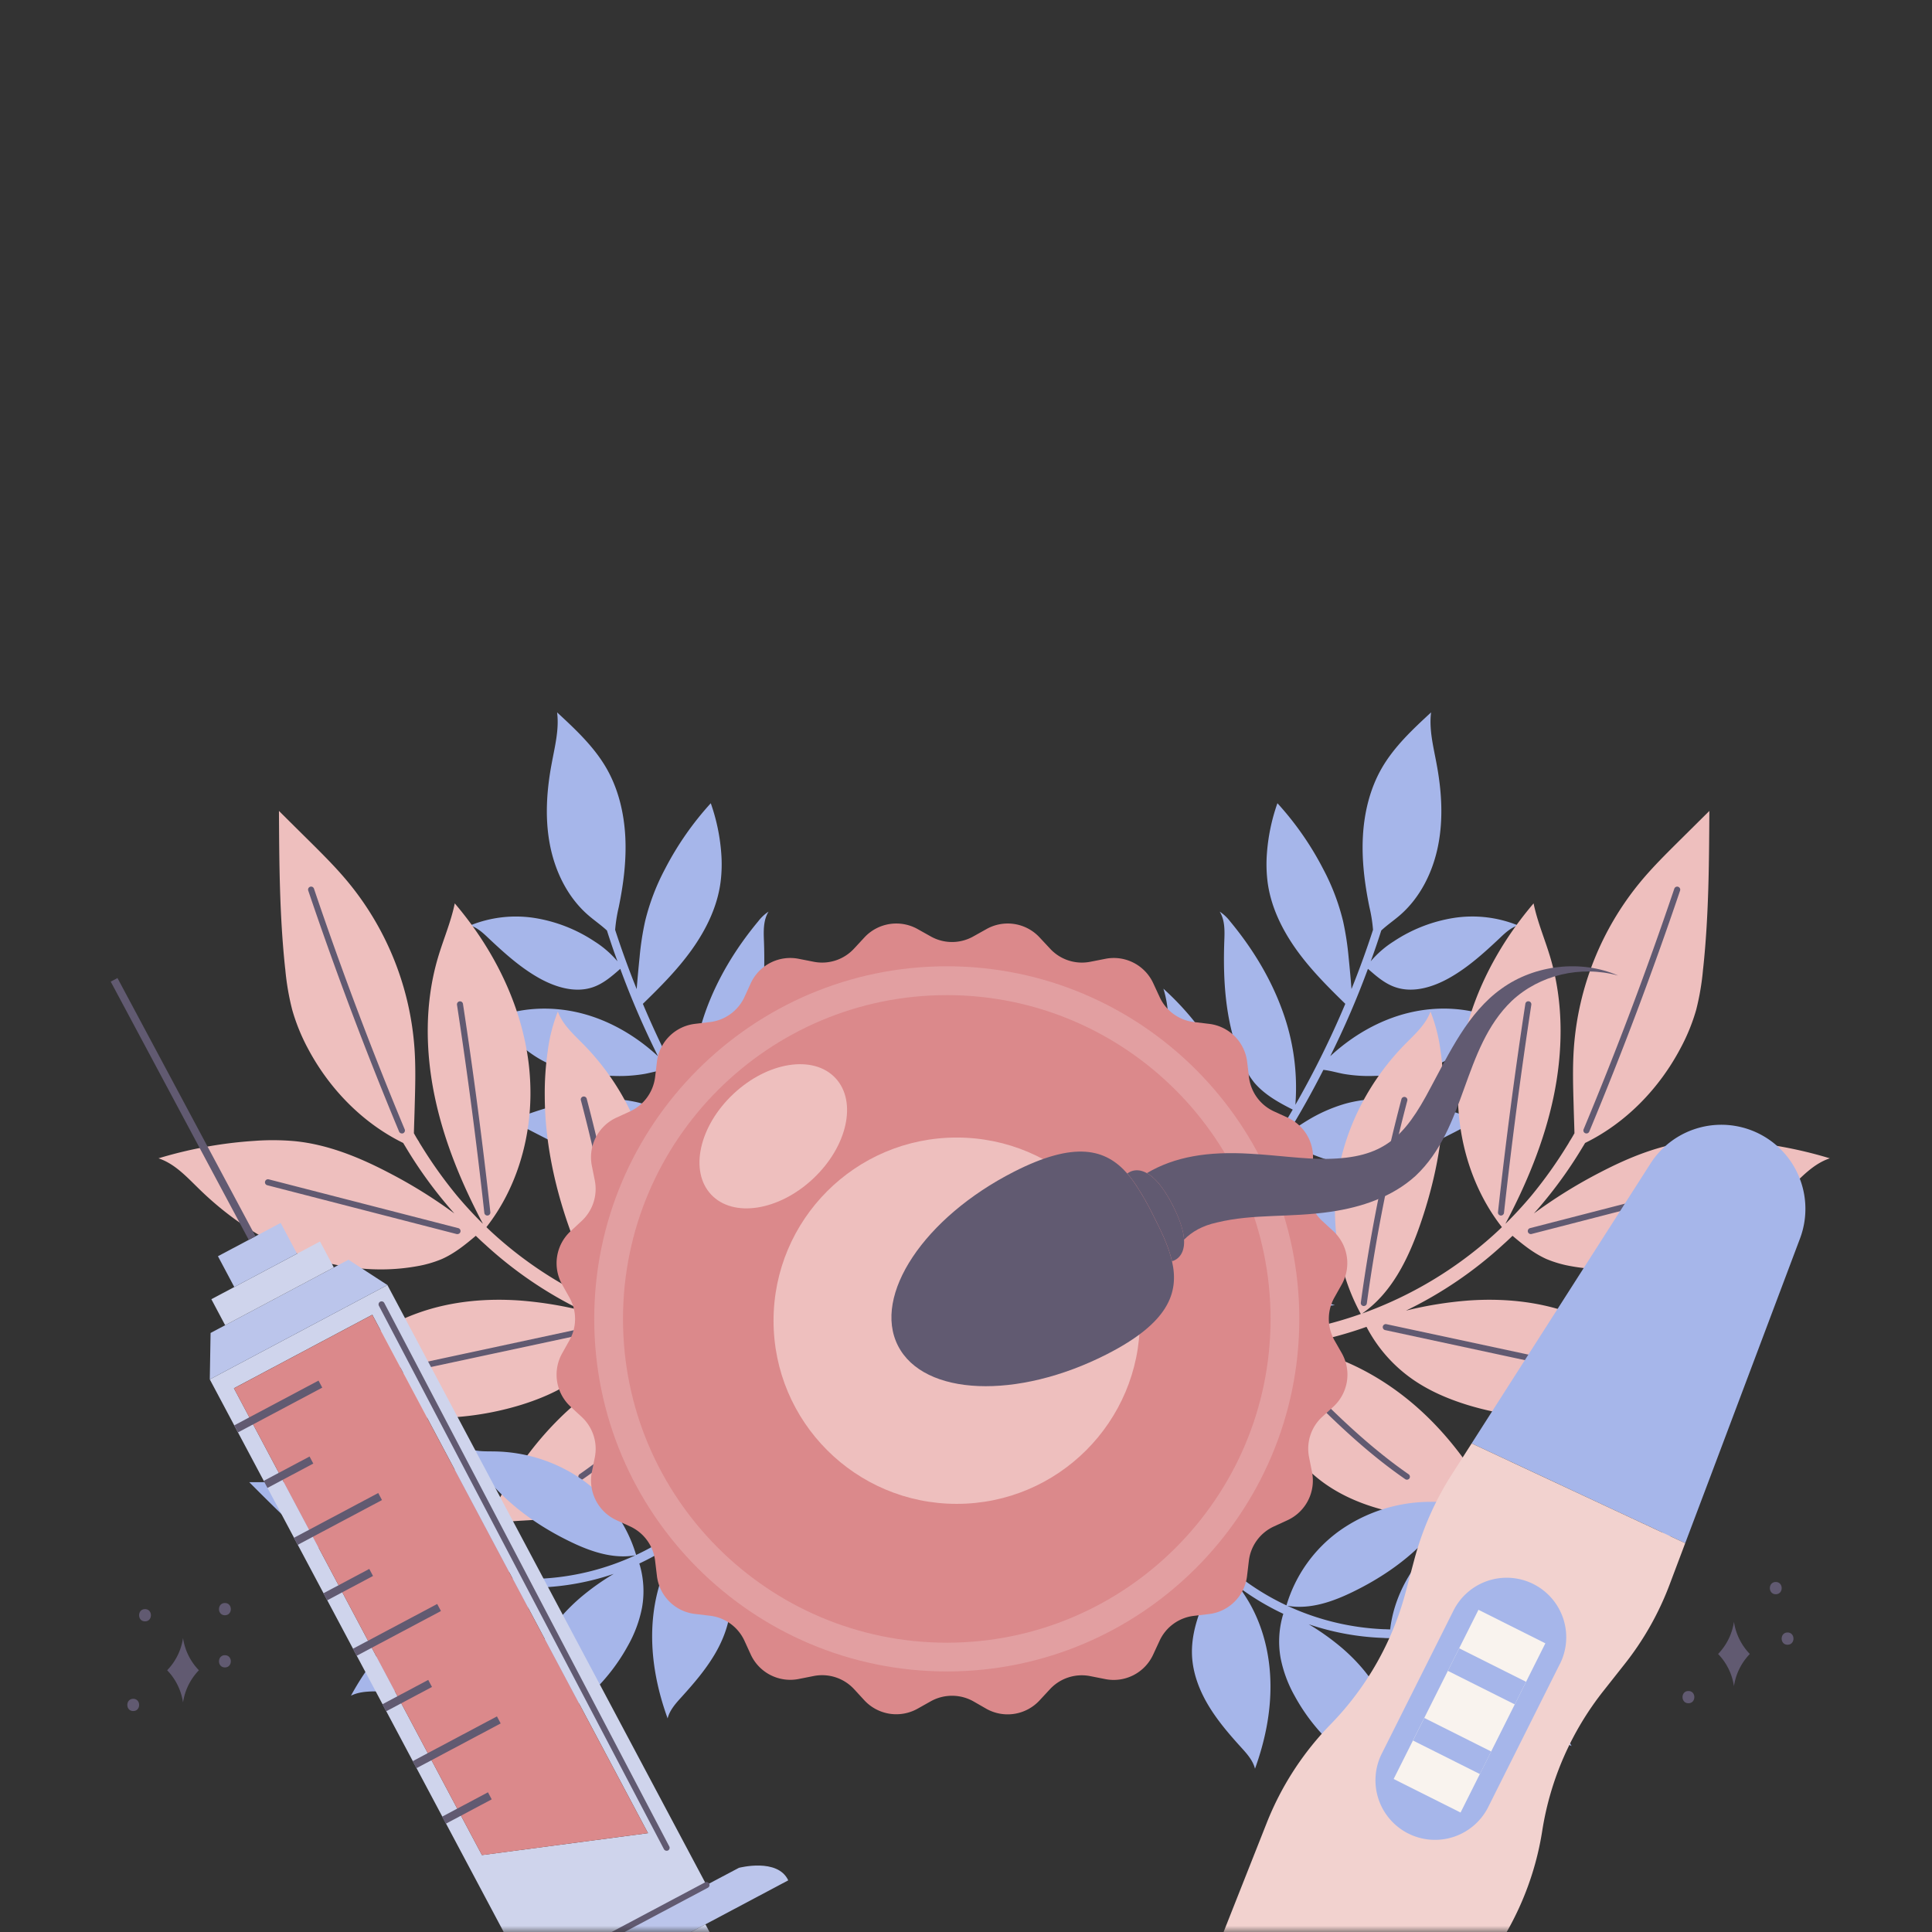 <?xml version="1.0" encoding="UTF-8"?> <svg xmlns="http://www.w3.org/2000/svg" width="156" height="156" fill="none"><rect width="100%" height="100%" fill="#333333" stroke="none"/><path d="M66.6 107.393c.513-.433 1.021-.927 1.641-1.118.523.52 1.066 1.019 1.605 1.524.09-.195.233-.361.413-.479a69.891 69.891 0 0 1-1.829-1.76 83.395 83.395 0 0 1-2.21-2.311c.644-.915 1.677-1.517 2.434-2.359 1.115-1.242 1.563-2.955 1.653-4.624.09-1.668-.157-3.322-.259-4.995-.1-1.673-.043-3.386.609-4.922-.489.334-.847.822-1.173 1.316-1.56 2.298-2.784 4.853-3.432 7.556-.6 2.533-.684 5.2-.095 7.737-.34-.364-.676-.739-1.011-1.122a73.528 73.528 0 0 1-4.41-5.532c.849-1.185 2.273-1.892 3.322-2.94 1.567-1.554 2.257-3.814 2.373-6.02.133-2.514-.388-5.108.372-7.512-2.312 2.09-4.222 4.65-5.385 7.544-1.072 2.664-1.479 5.614-1.037 8.444a77.691 77.691 0 0 1-4.02-6.225c1.144-.578 2.285-1.21 3.109-2.186a7.682 7.682 0 0 0 1.193-2.154c1.137-2.917 1.333-6.112 1.224-9.239-.034-.825-.064-1.71.37-2.407-.317.21-.596.471-.827.773-1.786 2.147-3.27 4.564-4.224 7.19-.876 2.432-1.289 5.056-1.064 7.637a74.716 74.716 0 0 1-4.033-8.154c1.403-1.365 2.794-2.756 3.935-4.351 1.176-1.643 2.09-3.51 2.343-5.513.094-.76.11-1.526.051-2.288a15.604 15.604 0 0 0-.846-4.045 24.694 24.694 0 0 0-3.7 5.317 18.034 18.034 0 0 0-1.604 4.216 23.193 23.193 0 0 0-.442 2.875c-.088.867-.17 1.734-.236 2.6a74.141 74.141 0 0 1-1.74-4.786c.051-.615.148-1.226.29-1.827.384-1.87.631-3.787.529-5.701-.103-1.914-.555-3.826-1.504-5.49-1.003-1.757-2.513-3.165-4.002-4.54.176 1.37-.182 2.746-.433 4.108-.412 2.174-.565 4.42-.145 6.59.42 2.17 1.445 4.266 3.127 5.707.48.413 1.01.775 1.476 1.208.263.83.545 1.661.85 2.486A8.101 8.101 0 0 0 48 76.012a12.209 12.209 0 0 0-4.87-1.895 9.81 9.81 0 0 0-5.17.61c.596.177 1.07.628 1.517 1.055 1.262 1.188 2.563 2.362 4.072 3.205 1.32.734 2.906 1.216 4.334.722.84-.289 1.53-.89 2.201-1.48a69.412 69.412 0 0 0 3.044 7.054c-.02-.022-.047-.04-.068-.061-1.78-1.628-3.94-2.88-6.29-3.446-2.35-.564-4.892-.433-7.102.53 1.335 1.126 2.535 2.457 4.065 3.293 1.741.962 3.783 1.23 5.765 1.274a12.08 12.08 0 0 0 2.553-.16c.543-.101 1.083-.267 1.63-.325a73.197 73.197 0 0 0 2.914 5.202c-.511-.4-1.046-.768-1.602-1.104a12.587 12.587 0 0 0-3.073-1.363c-1.76-.489-3.624-.492-5.424-.198-1.8.293-3.54.878-5.236 1.548.598.31 1.193.614 1.791.926 1.211.622 2.428 1.246 3.669 1.808.855.385 1.733.747 2.675.895 1.352.208 2.745-.052 4.045-.476 1.212-.4 2.368-.938 3.556-1.402.176.3.364.59.55.88a76.37 76.37 0 0 0 4.122 5.789 6.629 6.629 0 0 0-.34-.168c-2.222-1.075-4.604-1.847-7.054-2.052-2.45-.206-4.986.177-7.176 1.3 1.261.297 2.167 1.36 3.186 2.167a8.853 8.853 0 0 0 9.918.686c.404-.265.826-.502 1.264-.708a2.19 2.19 0 0 1 1.06-.172 70.886 70.886 0 0 0 3.044 3.543 78.835 78.835 0 0 0 1.62 1.713 14.118 14.118 0 0 0-7.945-1.54c-2.236.228-4.369.979-6.48 1.733.589 0 1.13.305 1.627.626 1.062.68 2.06 1.445 3.144 2.092 1.083.647 2.268 1.156 3.523 1.268 2.01.185 4.01-.687 5.54-1.988Z" fill="#A6B6EA"></path><path d="M12.797 93.529c1.315.433 2.287 1.508 3.28 2.473 2.303 2.251 5.024 4.108 8.035 5.25 3.01 1.143 6.33 1.562 9.503.999a9.315 9.315 0 0 0 2.057-.587c1.019-.451 1.892-1.156 2.745-1.878l.025.022c.237.229.472.453.722.673a32.497 32.497 0 0 0 7.858 5.345 30.779 30.779 0 0 0-5.056-.816c-2.73-.191-5.515.062-8.09.965-3.7 1.289-6.825 3.838-9.66 6.54 1.126-.026 2.205.413 3.275.766a24.07 24.07 0 0 0 14.476.189c1.622-.494 3.203-1.166 4.587-2.144a11.805 11.805 0 0 0 3.654-4.19 32.188 32.188 0 0 0 6.193 1.528c-.694.118-1.384.265-2.059.444-3.484.944-6.645 2.922-9.207 5.463-2.561 2.541-4.55 5.617-6.054 8.895.931-.561 2.063-.624 3.147-.686 2.23-.123 4.465-.308 6.624-.867 2.16-.559 4.24-1.522 5.873-3.041 1.835-1.712 2.977-4.03 3.869-6.376.433-1.147.816-2.311 1.011-3.522a33.288 33.288 0 0 0 10.499-1.202c.703-.199.364-1.281-.335-1.083a31.74 31.74 0 0 1-12.394.979c-.27-.03-.538-.066-.804-.102a31.482 31.482 0 0 1-5.895-1.465c1.866-3.418 2.483-7.485 1.844-11.325-.664-3.931-2.623-7.618-5.423-10.461-.787-.802-1.669-1.58-2.054-2.637a13.05 13.05 0 0 0-.814 3.178 23.786 23.786 0 0 0-.242 3.696c.016 3.515.745 7.036 1.904 10.37.948 2.729 2.287 5.49 4.67 7.137a31.864 31.864 0 0 1-10.66-6.387 17.587 17.587 0 0 1-.615-.578s-.008 0-.009-.009c-.001-.008.022-.024.029-.039 2.303-2.966 3.467-6.73 3.524-10.501a20.063 20.063 0 0 0-.145-2.703c-.59-4.768-2.855-9.246-5.965-12.898-.306 1.49-.913 2.889-1.348 4.35-1.094 3.674-1.043 7.629-.243 11.377.757 3.553 2.167 6.934 3.863 10.14a1.031 1.031 0 0 1-.09-.084 33.03 33.03 0 0 1-2.023-2.205 35.929 35.929 0 0 1-2.866-4.019c-.071-.114-.145-.224-.201-.342-.145-.213-.265-.433-.392-.656.019-.766.05-1.534.068-2.3.042-1.498.084-3-.016-4.496a23.724 23.724 0 0 0-5.391-13.512c-.945-1.14-1.997-2.186-3.05-3.233a981.859 981.859 0 0 1-2.507-2.486c.023 4.231.048 8.468.496 12.675l.014.103c.098 1.11.287 2.212.564 3.292a15.66 15.66 0 0 0 1.25 3.085c1.719 3.257 4.412 6.041 7.71 7.657.052.09.102.176.159.265a35.194 35.194 0 0 0 3.322 4.674c.21.255.434.503.646.75a39.513 39.513 0 0 0-5.308-3.296c-2.37-1.238-4.897-2.27-7.555-2.538a19.882 19.882 0 0 0-3.267-.025c-2.631.17-5.234.643-7.758 1.409Z" fill="#EEBFBE"></path><path d="M32.452 91.52a.242.242 0 0 1-.226-.144 304.965 304.965 0 0 1-7.334-19.457.242.242 0 0 1 .007-.191.246.246 0 0 1 .333-.112.243.243 0 0 1 .122.147 301.39 301.39 0 0 0 7.323 19.425.246.246 0 0 1-.132.321.262.262 0 0 1-.093.012ZM39.349 98.149a.242.242 0 0 1-.242-.217A403.487 403.487 0 0 0 36.9 81.133a.248.248 0 0 1 .205-.278.242.242 0 0 1 .278.205c.85 5.56 1.589 11.22 2.21 16.819a.244.244 0 0 1-.217.269l-.027.001ZM50.42 105.455a.243.243 0 0 1-.16-.061.241.241 0 0 1-.082-.15 137.53 137.53 0 0 0-3.27-16.387.242.242 0 0 1 .08-.269.245.245 0 0 1 .39.143 138 138 0 0 1 3.284 16.446.241.241 0 0 1-.118.244.241.241 0 0 1-.09.031l-.035.003ZM36.942 99.646a.212.212 0 0 1-.061 0l-15.302-3.944a.244.244 0 0 1-.176-.299.245.245 0 0 1 .299-.175l15.302 3.938a.244.244 0 0 1-.062.48ZM31.58 111.07a.243.243 0 0 1-.053-.482l17.072-3.667a.245.245 0 0 1 .103.478l-17.072 3.658a.18.18 0 0 1-.05.013ZM46.942 119.477a.251.251 0 0 1-.202-.106.243.243 0 0 1 .062-.339c3.946-2.729 7.315-6.258 10.57-9.679a.241.241 0 0 1 .172-.076.243.243 0 0 1 .183.412c-3.275 3.433-6.662 6.981-10.648 9.736a.23.23 0 0 1-.137.052Z" fill="#615A71"></path><path d="M28.339 136.919c.796-.396 1.734-.343 2.62-.35 2.08.01 4.14-.408 6.051-1.228a11.605 11.605 0 0 0 4.802-3.837 6.04 6.04 0 0 0 .678-1.199c.261-.666.342-1.386.401-2.099h.016c.213 0 .422 0 .636-.021a20.923 20.923 0 0 0 6.014-1.102c-.946.561-1.843 1.2-2.683 1.91-1.336 1.147-2.496 2.521-3.27 4.101-1.111 2.261-1.39 4.842-1.467 7.36.503-.52 1.196-.808 1.845-1.13a15.494 15.494 0 0 0 6.727-6.456c.538-.951.92-1.982 1.13-3.054a7.593 7.593 0 0 0-.217-3.567 20.667 20.667 0 0 0 3.526-2.101c-.264.368-.513.748-.741 1.136-1.169 2.006-1.722 4.334-1.748 6.661-.026 2.327.456 4.623 1.248 6.809.173-.678.663-1.218 1.133-1.734.963-1.065 1.904-2.158 2.64-3.39.737-1.233 1.256-2.618 1.315-4.054.067-1.613-.458-3.19-1.11-4.667a11.808 11.808 0 0 0-1.13-2.068 21.49 21.49 0 0 0 4.264-5.295c.233-.41-.413-.753-.643-.345a20.424 20.424 0 0 1-5.232 6.048c-.137.11-.276.213-.415.317a20.067 20.067 0 0 1-3.365 1.991 11.423 11.423 0 0 0-4.273-6.019 12.698 12.698 0 0 0-7.205-2.34c-.722-.012-1.479.03-2.132-.279a8.438 8.438 0 0 0 1.063 1.822c.471.64.993 1.243 1.56 1.801 1.595 1.604 3.52 2.89 5.558 3.888 1.667.822 3.53 1.481 5.364 1.156a20.514 20.514 0 0 1-7.768 1.894c-.179 0-.36.013-.54.015h-.007c-.007 0 0-.02 0-.03-.29-2.4-1.456-4.647-3.132-6.4a13.076 13.076 0 0 0-1.289-1.173c-2.426-1.916-5.49-2.94-8.561-3.209.533.821.89 1.734 1.35 2.601 1.155 2.176 2.97 3.964 5.03 5.319 1.953 1.284 4.126 2.19 6.356 2.897a19.691 19.691 0 0 1-1.998-.098 23.2 23.2 0 0 1-3.129-.547c-.084-.02-.165-.039-.246-.065a9.286 9.286 0 0 1-.476-.124c-.337-.358-.672-.722-1.012-1.083-.657-.705-1.317-1.412-2.038-2.052a15.269 15.269 0 0 0-8.583-3.747c-.948-.094-1.903-.097-2.858-.101h-2.27c1.922 1.927 3.848 3.855 5.954 5.579l.054.04c.546.466 1.13.885 1.745 1.253.62.349 1.275.632 1.955.842 2.258.723 4.75.773 6.99.02a22.83 22.83 0 0 0 4.461.74c-1.329.192-2.64.49-3.92.89-1.644.509-3.268 1.177-4.604 2.257a12.83 12.83 0 0 0-1.509 1.465 22.097 22.097 0 0 0-2.915 4.152ZM93.94 107.393c-.512-.433-1.02-.927-1.64-1.118-.522.52-1.067 1.019-1.604 1.524a1.143 1.143 0 0 0-.415-.479 69.891 69.891 0 0 0 1.83-1.76 84.862 84.862 0 0 0 2.21-2.311c-.645-.915-1.678-1.517-2.435-2.36-1.115-1.24-1.563-2.954-1.651-4.623-.088-1.668.156-3.322.258-4.995.103-1.673.042-3.387-.608-4.922.487.334.847.822 1.173 1.316 1.558 2.298 2.783 4.852 3.43 7.555.601 2.534.685 5.201.097 7.738.34-.364.675-.739 1.011-1.122a73.583 73.583 0 0 0 4.411-5.532c-.848-1.185-2.273-1.892-3.323-2.94-1.566-1.554-2.257-3.814-2.374-6.02-.131-2.514.389-5.108-.371-7.512 2.312 2.09 4.223 4.65 5.384 7.544 1.072 2.664 1.481 5.614 1.039 8.444a78.3 78.3 0 0 0 2.956-4.444c.362-.59.717-1.184 1.063-1.781-1.143-.578-2.284-1.21-3.109-2.186a7.73 7.73 0 0 1-1.193-2.154c-1.137-2.917-1.333-6.112-1.224-9.239.033-.825.064-1.71-.37-2.407.318.21.598.471.828.773 1.784 2.147 3.271 4.564 4.223 7.19a18.05 18.05 0 0 1 1.059 7.636 74.986 74.986 0 0 0 4.032-8.154c-1.401-1.365-2.792-2.757-3.935-4.351-1.176-1.643-2.089-3.51-2.343-5.513-.093-.76-.11-1.526-.051-2.289.102-1.38.387-2.74.848-4.045a24.653 24.653 0 0 1 3.698 5.318 17.985 17.985 0 0 1 1.605 4.216c.207.948.355 1.908.443 2.875.088.866.17 1.733.235 2.6a.25.25 0 0 1 .023-.065 72.058 72.058 0 0 0 1.715-4.721 12.007 12.007 0 0 0-.289-1.828c-.384-1.87-.631-3.786-.529-5.7.103-1.915.556-3.826 1.504-5.49 1.004-1.757 2.514-3.166 4.003-4.54-.176 1.37.181 2.745.434 4.108.412 2.174.565 4.42.144 6.59-.42 2.17-1.444 4.265-3.125 5.707-.482.413-1.011.774-1.477 1.208-.262.829-.545 1.661-.85 2.486a8.089 8.089 0 0 1 1.858-1.61 12.208 12.208 0 0 1 4.871-1.895 9.807 9.807 0 0 1 5.168.61c-.595.178-1.068.628-1.515 1.056-1.262 1.187-2.563 2.362-4.072 3.204-1.32.734-2.908 1.217-4.334.722-.842-.288-1.53-.89-2.201-1.479a70.226 70.226 0 0 1-3.044 7.053c.019-.022.046-.039.066-.06 1.781-1.629 3.94-2.881 6.292-3.446 2.352-.565 4.892-.434 7.1.53-1.334 1.125-2.535 2.456-4.063 3.292-1.743.963-3.783 1.231-5.766 1.275a12.073 12.073 0 0 1-2.552-.16c-.543-.102-1.083-.268-1.631-.326a72.92 72.92 0 0 1-2.915 5.203c.512-.4 1.047-.769 1.602-1.104a12.607 12.607 0 0 1 3.073-1.364c1.76-.488 3.625-.491 5.425-.198 1.8.293 3.539.879 5.235 1.549-.598.31-1.191.614-1.79.926-1.21.621-2.427 1.245-3.668 1.807-.856.386-1.742.747-2.677.896-1.35.208-2.745-.052-4.045-.477-1.212-.399-2.368-.937-3.557-1.401-.176.299-.362.59-.55.88a75.579 75.579 0 0 1-2.564 3.731 70.861 70.861 0 0 1-1.556 2.057c.11-.057.227-.117.34-.167 2.221-1.075 4.603-1.848 7.054-2.053 2.45-.205 4.984.178 7.174 1.3-1.26.298-2.167 1.36-3.178 2.167a8.843 8.843 0 0 1-9.918.686 10.325 10.325 0 0 0-1.263-.707 2.187 2.187 0 0 0-1.057-.17 73.613 73.613 0 0 1-4.666 5.256 14.117 14.117 0 0 1 7.945-1.541c2.237.228 4.369.979 6.482 1.733-.589 0-1.132.305-1.629.626-1.061.68-2.06 1.445-3.144 2.092-1.083.647-2.266 1.156-3.522 1.268-2.01.185-4.01-.687-5.547-1.988Z" fill="#A6B6EA"></path><path d="M147.75 93.529c-1.314.433-2.287 1.508-3.28 2.473-2.303 2.251-5.023 4.108-8.035 5.25-3.012 1.143-6.328 1.562-9.503.999a9.291 9.291 0 0 1-2.056-.587c-1.011-.451-1.893-1.156-2.745-1.878l-.025.022c-.237.229-.472.453-.722.673a32.555 32.555 0 0 1-7.858 5.345 30.788 30.788 0 0 1 5.057-.816c2.729-.191 5.513.062 8.09.965 3.697 1.289 6.823 3.838 9.658 6.54-1.126-.026-2.205.413-3.275.766a24.07 24.07 0 0 1-14.476.189c-1.622-.494-3.203-1.166-4.585-2.144a11.81 11.81 0 0 1-3.656-4.19 32.128 32.128 0 0 1-6.177 1.53 23.8 23.8 0 0 1 2.06.445c3.483.944 6.646 2.922 9.207 5.463 2.561 2.541 4.548 5.617 6.053 8.895-.93-.561-2.063-.624-3.148-.687-2.229-.122-4.464-.307-6.624-.866-2.159-.559-4.248-1.525-5.879-3.049-1.835-1.712-2.979-4.029-3.869-6.375-.434-1.147-.818-2.312-1.012-3.522-3.54.16-7.084-.245-10.497-1.202-.705-.2-.365-1.282.334-1.084a31.728 31.728 0 0 0 12.395.98c.271-.031.536-.067.804-.103a31.366 31.366 0 0 0 5.894-1.465c-1.866-3.418-2.482-7.485-1.843-11.325.66-3.932 2.62-7.613 5.414-10.456.788-.802 1.669-1.58 2.053-2.637a13.07 13.07 0 0 1 .814 3.178c.178 1.224.259 2.46.244 3.696-.016 3.515-.746 7.036-1.904 10.37-.95 2.729-2.289 5.49-4.671 7.137a31.885 31.885 0 0 0 10.66-6.387c.205-.187.413-.377.614-.578l.009-.009c.009-.008-.022-.024-.029-.039-2.303-2.966-3.467-6.73-3.522-10.501-.012-.903.036-1.806.144-2.703.593-4.768 2.855-9.246 5.967-12.898.306 1.49.912 2.889 1.346 4.35 1.094 3.674 1.043 7.629.245 11.377-.759 3.553-2.168 6.934-3.864 10.14a.953.953 0 0 0 .091-.084 33.091 33.091 0 0 0 2.023-2.205 36.022 36.022 0 0 0 2.865-4.019c.072-.11.14-.225.201-.342.144-.213.264-.433.393-.656-.019-.766-.05-1.534-.068-2.3-.044-1.498-.086-3 .014-4.496a23.733 23.733 0 0 1 5.39-13.512c.945-1.14 1.998-2.186 3.051-3.233.837-.828 1.672-1.657 2.506-2.486-.024 4.231-.047 8.468-.496 12.675l-.013.103a20.416 20.416 0 0 1-.558 3.294 15.593 15.593 0 0 1-1.259 3.083c-1.717 3.257-4.41 6.041-7.709 7.657a5.45 5.45 0 0 1-.159.265 35.354 35.354 0 0 1-3.323 4.674c-.209.255-.433.503-.647.75a39.643 39.643 0 0 1 5.308-3.296c2.375-1.238 4.9-2.27 7.56-2.538a19.875 19.875 0 0 1 3.266-.025c2.631.17 5.234.643 7.757 1.409Z" fill="#EEBFBE"></path><path d="M128.096 91.52a.246.246 0 0 1-.227-.15.251.251 0 0 1 .001-.187 299.737 299.737 0 0 0 7.322-19.425.244.244 0 0 1 .309-.154.248.248 0 0 1 .145.125.243.243 0 0 1 .01.19 303.46 303.46 0 0 1-7.333 19.459.248.248 0 0 1-.092.105.249.249 0 0 1-.135.038ZM121.198 98.149h-.028a.246.246 0 0 1-.215-.269 402.542 402.542 0 0 1 2.209-16.819.24.24 0 0 1 .182-.206.245.245 0 0 1 .3.28 408.68 408.68 0 0 0-2.206 16.799.246.246 0 0 1-.242.215ZM110.123 105.455h-.034a.241.241 0 0 1-.162-.094.242.242 0 0 1-.047-.181 137.982 137.982 0 0 1 3.284-16.446.245.245 0 0 1 .472.126 137.796 137.796 0 0 0-3.272 16.387.244.244 0 0 1-.241.208ZM123.604 99.646a.244.244 0 0 1-.06-.48l15.302-3.945a.245.245 0 0 1 .121.473l-15.302 3.944a.24.24 0 0 1-.061.008ZM128.968 111.07a.226.226 0 0 1-.052 0l-17.071-3.671a.238.238 0 0 1-.154-.106.244.244 0 0 1 .256-.372l17.072 3.66a.244.244 0 0 1-.051.482v.007ZM113.606 119.477a.235.235 0 0 1-.145-.045c-3.984-2.753-7.368-6.303-10.647-9.736a.233.233 0 0 1-.067-.174.248.248 0 0 1 .075-.171.251.251 0 0 1 .268-.046.251.251 0 0 1 .078.055c3.258 3.414 6.628 6.944 10.571 9.679a.246.246 0 0 1 .062.34.246.246 0 0 1-.195.098Z" fill="#615A71"></path><path d="M126.898 140.984c-.797-.396-1.733-.342-2.619-.35a15.17 15.17 0 0 1-6.053-1.228 11.583 11.583 0 0 1-4.802-3.837 5.957 5.957 0 0 1-.677-1.197c-.262-.668-.342-1.387-.403-2.099h-.021c-.211 0-.421 0-.636-.019a20.99 20.99 0 0 1-6.014-1.102c.944.56 1.84 1.198 2.678 1.908 1.337 1.146 2.497 2.52 3.271 4.1 1.111 2.261 1.39 4.841 1.466 7.359-.502-.52-1.194-.807-1.844-1.13a15.478 15.478 0 0 1-6.71-6.459 10.275 10.275 0 0 1-1.131-3.055 7.6 7.6 0 0 1 .218-3.567l-.037-.017a20.844 20.844 0 0 1-3.489-2.082c.264.367.514.747.742 1.134 1.169 2.006 1.721 4.334 1.747 6.663.026 2.329-.456 4.623-1.248 6.808-.173-.677-.663-1.219-1.131-1.733-.965-1.063-1.904-2.158-2.641-3.391-.737-1.232-1.257-2.618-1.315-4.045-.066-1.614.457-3.191 1.11-4.668.306-.725.685-1.418 1.13-2.068a21.432 21.432 0 0 1-4.264-5.295c-.232-.411.412-.751.643-.346a20.393 20.393 0 0 0 5.233 6.051c.144.108.276.212.413.316a20.192 20.192 0 0 0 3.362 1.992 11.422 11.422 0 0 1 4.273-6.017 12.712 12.712 0 0 1 7.206-2.342c.722-.01 1.478.031 2.132-.278a8.37 8.37 0 0 1-1.064 1.821 15.205 15.205 0 0 1-1.559 1.803c-1.589 1.603-3.521 2.89-5.558 3.888-1.668.821-3.529 1.481-5.364 1.156a20.513 20.513 0 0 0 7.768 1.892c.178 0 .358.015.539.018h.003v-.032c.289-2.398 1.456-4.646 3.133-6.4.403-.42.833-.811 1.289-1.172 2.426-1.915 5.49-2.941 8.561-3.21-.533.821-.89 1.734-1.35 2.601-1.156 2.177-2.971 3.964-5.031 5.319-1.952 1.284-4.124 2.19-6.356 2.897a18.531 18.531 0 0 0 1.999-.099 23.018 23.018 0 0 0 3.128-.544c.083-.021.166-.039.247-.067.159-.036.316-.079.475-.123.338-.359.672-.722 1.011-1.085.658-.703 1.318-1.411 2.039-2.05a15.267 15.267 0 0 1 8.583-3.747c.947-.095 1.902-.098 2.857-.101h2.271c-1.923 1.927-3.848 3.856-5.955 5.579l-.052.041c-.547.464-1.131.883-1.746 1.252-.621.347-1.276.627-1.956.835-2.258.722-4.749.775-6.988.022-.065.017-.128.034-.194.049a22.836 22.836 0 0 1-4.269.689c1.328.192 2.639.49 3.921.89 1.644.509 3.266 1.179 4.604 2.258.542.446 1.046.936 1.507 1.465a22.043 22.043 0 0 1 2.918 4.149Z" fill="#A6B6EA"></path><path d="M108.351 109.276a3.516 3.516 0 0 1-.679 4.299l-.91.828a3.496 3.496 0 0 0-1.059 3.267l.237 1.197a3.52 3.52 0 0 1-1.973 3.879l-1.106.509a3.506 3.506 0 0 0-2.022 2.779l-.145 1.217a3.509 3.509 0 0 1-3.077 3.077l-1.212.144a3.502 3.502 0 0 0-2.78 2.023l-.514 1.109a3.505 3.505 0 0 1-3.873 1.974l-1.198-.237a3.506 3.506 0 0 0-3.266 1.059l-.834.899a3.51 3.51 0 0 1-4.294.679l-1.055-.606a3.528 3.528 0 0 0-3.437 0l-1.063.597a3.517 3.517 0 0 1-4.3-.679l-.828-.899a3.511 3.511 0 0 0-3.267-1.059l-1.197.237a3.512 3.512 0 0 1-3.879-1.973l-.508-1.11a3.51 3.51 0 0 0-2.78-2.022l-1.212-.145a3.506 3.506 0 0 1-3.077-3.077l-.145-1.212a3.512 3.512 0 0 0-2.022-2.78l-1.111-.508a3.528 3.528 0 0 1-1.978-3.87l.242-1.198a3.508 3.508 0 0 0-1.064-3.267l-.893-.827a3.515 3.515 0 0 1-.683-4.3l.595-1.064a3.504 3.504 0 0 0 0-3.437l-.595-1.064a3.514 3.514 0 0 1 .683-4.299l.893-.828a3.522 3.522 0 0 0 1.063-3.265l-.24-1.196a3.523 3.523 0 0 1 1.977-3.879l1.11-.508a3.524 3.524 0 0 0 2.023-2.78l.145-1.212a3.507 3.507 0 0 1 3.077-3.077l1.212-.145a3.525 3.525 0 0 0 2.78-2.022l.508-1.111a3.513 3.513 0 0 1 3.88-1.972l1.195.235a3.506 3.506 0 0 0 3.268-1.063l.828-.893a3.515 3.515 0 0 1 4.3-.683l1.063.595a3.5 3.5 0 0 0 3.437 0l1.065-.595a3.505 3.505 0 0 1 4.293.683l.834.893a3.496 3.496 0 0 0 3.266 1.063l1.198-.235a3.506 3.506 0 0 1 3.873 1.972l.514 1.11a3.505 3.505 0 0 0 2.78 2.023l1.212.145a3.513 3.513 0 0 1 3.077 3.077l.145 1.212a3.507 3.507 0 0 0 2.022 2.78l1.11.508a3.512 3.512 0 0 1 1.973 3.879l-.245 1.196a3.5 3.5 0 0 0 1.054 3.26l.899.829a3.518 3.518 0 0 1 .679 4.299l-.597 1.063a3.53 3.53 0 0 0 0 3.437l.608 1.065Z" fill="#DB898B"></path><path d="M103.756 106.494c0 15.055-12.248 27.304-27.305 27.304-15.056 0-27.304-12.249-27.304-27.304 0-15.055 12.252-27.305 27.304-27.305 15.053 0 27.305 12.247 27.305 27.305Z" fill="#DB898B"></path><path d="M76.453 134.961c-15.7 0-28.472-12.769-28.472-28.46 0-15.69 12.772-28.478 28.472-28.478 15.7 0 28.46 12.773 28.46 28.472 0 15.699-12.764 28.466-28.46 28.466Zm0-54.609c-14.417 0-26.149 11.728-26.149 26.149 0 14.421 11.728 26.139 26.149 26.139 14.42 0 26.139-11.727 26.139-26.139 0-14.412-11.721-26.15-26.14-26.15v.001Z" fill="#E29FA1"></path><path d="M65.651 95.177c2.772-2.598 3.58-6.238 1.805-8.131-1.774-1.893-5.46-1.322-8.23 1.276-2.772 2.598-3.58 6.239-1.806 8.132 1.775 1.893 5.46 1.322 8.231-1.276ZM77.25 121.43c8.168 0 14.79-6.621 14.79-14.789s-6.622-14.79-14.79-14.79-14.79 6.622-14.79 14.79 6.622 14.789 14.79 14.789Z" fill="#EEBFBE"></path><path d="M81.856 94.62c4.955-2.528 7.434-1.845 9.17.144.184.21.356.434.525.67.59.866 1.116 1.775 1.573 2.718.595 1.169 1.136 2.284 1.428 3.373.031.104.059.208.082.312.592 2.576-.308 4.987-5.264 7.513-7.237 3.691-14.785 3.382-16.86-.685-2.075-4.067 2.108-10.353 9.346-14.045ZM130.659 78.772c-3.034-.839-6.357-.053-8.599 2.054-3.983 3.833-3.642 10.248-7.762 14.122-1.89 1.715-4.379 2.53-6.802 2.889-3.373.501-6.235.144-9.246.876-1.173.26-1.993.733-2.643 1.383-.04-.65-.29-1.538-.903-2.753-.79-1.546-1.507-2.291-2.098-2.62 2.248-1.327 4.912-1.77 8.321-1.565 2.274.125 4.323.442 6.191.416 4.588-.061 6.278-1.714 8.396-5.752 1.487-2.745 3.008-6.067 5.733-7.996 2.683-1.939 6.445-2.353 9.412-1.054Z" fill="#615A71"></path><path d="M92.604 94.727c.591.328 1.31 1.073 2.098 2.619.62 1.215.867 2.103.903 2.753.091 1.536-.97 1.734-.97 1.734a4.127 4.127 0 0 0-.083-.312c-.29-1.089-.832-2.205-1.428-3.373a21.493 21.493 0 0 0-1.573-2.72 8.556 8.556 0 0 0-.524-.668c0 .004.615-.575 1.577-.033ZM141.29 133.551a4.734 4.734 0 0 0-1.281 2.601 4.74 4.74 0 0 0-1.28-2.601 4.747 4.747 0 0 0 1.28-2.6 4.741 4.741 0 0 0 1.281 2.6ZM136.333 136.542c-.635 0-.635.986 0 .986.636 0 .636-.986 0-.986ZM143.385 127.74c-.636 0-.636.986 0 .986s.636-.986 0-.986ZM144.337 131.817c-.634 0-.636.987 0 .987s.636-.987 0-.987ZM16.06 134.866a4.732 4.732 0 0 0-1.281 2.6 4.745 4.745 0 0 0-1.281-2.6 4.74 4.74 0 0 0 1.281-2.601c.144.98.592 1.89 1.281 2.601ZM10.757 137.173c-.634 0-.636.985 0 .985s.636-.985 0-.985ZM18.16 129.437c-.634 0-.636.986 0 .986s.636-.986 0-.986ZM18.16 133.651c-.634 0-.636.986 0 .986s.636-.986 0-.986ZM11.71 129.929c-.635 0-.637.987 0 .987.635 0 .635-.987 0-.987Z" fill="#615A71"></path><mask id="a" style="mask-type:luminance" maskUnits="userSpaceOnUse" x="0" y="0" width="156" height="156"><path d="M156 0H0v156h156V0Z" fill="#fff"></path></mask><g mask="url(#a)"><path d="m145.335 100.022-7.267 19.298-1.995 5.284-17.245-8.057 14.431-22.582a6.79 6.79 0 0 1 12.076 6.057Z" fill="#A6B6EA"></path><path d="m136.073 124.604-1.256 3.332a23.916 23.916 0 0 1-3.664 6.467l-1.69 2.14a24.27 24.27 0 0 0-4.927 11.24 23.819 23.819 0 0 1-2.259 7.061 22.94 22.94 0 0 1-1.04 1.864l-13.752 22.322a8.34 8.34 0 0 1-14.853-7.439l9.646-24.389a24.054 24.054 0 0 1 5.175-7.983 24.148 24.148 0 0 0 6.049-10.668l.702-2.639c.643-2.406 1.65-4.7 2.987-6.801l1.637-2.561 17.245 8.054Z" fill="#F2D2CF"></path><path d="m125.952 134.356-5.754 11.491a4.808 4.808 0 1 1-8.596-4.308l5.759-11.49a4.804 4.804 0 0 1 6.451-2.144 4.804 4.804 0 0 1 2.144 6.451h-.004Z" fill="#A6B6EA"></path><path d="m124.781 132.691-5.402-2.708-6.848 13.663 5.402 2.708 6.848-13.663Z" fill="#F9F3EE"></path><path d="m123.224 135.799-5.403-2.707-.913 1.822 5.402 2.708.914-1.823ZM120.407 141.425l-5.402-2.708-.913 1.822 5.402 2.708.913-1.822Z" fill="#A6B6EA"></path><path d="M59.665 150.818s3.132-.823 3.982 1.011l-6.68 3.548-4.32 2.296-1.476.783-.02.01-1.52.809-4.291 2.28-6.19 3.289c-1.047-1.733 1.39-3.867 1.39-3.867l2.166-1.156 14.321-7.609.02-.01 2.618-1.384Z" fill="#BBC5EB"></path><path d="m31.28 103.76 25.765 48.446-.019.01-14.321 7.61L16.94 111.38l14.34-7.62Zm21.044 44.258-22.261-41.86-11.175 5.937 20.026 37.693 13.41-1.77Z" fill="#CFD4EC"></path><path d="m28.135 101.716 3.145 2.044-14.34 7.62.063-3.749 1.177-.626 8.776-4.663 1.18-.626Z" fill="#BBC5EB"></path><path d="m56.961 155.38 4.62 8.696.486 8.019 6.021 11.338-1.375.731-14.071-26.488 4.32-2.296Z" fill="#CFD4EC"></path><path d="m30.062 106.164 22.262 41.854-13.41 1.774L18.889 112.1l11.173-5.936Z" fill="#DB898B"></path><path d="m25.84 100.242 1.116 2.1-8.776 4.663-1.114-2.099 1.855-.987 5.065-2.69 1.855-.987Z" fill="#CFD4EC"></path><path d="m22.662 98.744-5.064 2.69 1.321 2.487 5.064-2.691-1.321-2.486Z" fill="#BBC5EB"></path><path d="m20.63 99.822-.545.289L8.941 79.263l.545-.29 11.144 20.85ZM25.719 111.476l-6.808 3.617.302.569 6.808-3.617-.302-.569ZM24.995 117.607l-3.704 1.967.303.569 3.703-1.967-.302-.569ZM30.54 120.554l-6.807 3.617.302.569 6.808-3.617-.302-.569ZM29.817 126.683l-3.704 1.968.303.569 3.703-1.968-.302-.569ZM35.301 129.514l-6.807 3.616.302.569 6.808-3.616-.303-.569ZM34.578 135.645l-3.704 1.968.303.569 3.703-1.968-.302-.569ZM40.125 138.591l-6.808 3.617.303.569 6.807-3.617-.302-.569ZM39.401 144.72l-3.704 1.968.303.569 3.703-1.968-.302-.569ZM42.705 160.07a.245.245 0 0 1-.114-.461l14.34-7.618a.247.247 0 0 1 .33.103c.03.057.037.124.018.186a.249.249 0 0 1-.12.145l-14.34 7.62a.25.25 0 0 1-.114.025ZM53.825 149.44a.238.238 0 0 1-.127-.036.241.241 0 0 1-.09-.096l-23.012-43.872a.243.243 0 0 1 .103-.33.247.247 0 0 1 .186-.017c.062.02.114.063.144.12l23.011 43.88a.237.237 0 0 1 .017.186.24.24 0 0 1-.12.143.243.243 0 0 1-.112.022Z" fill="#615A71"></path></g></svg> 